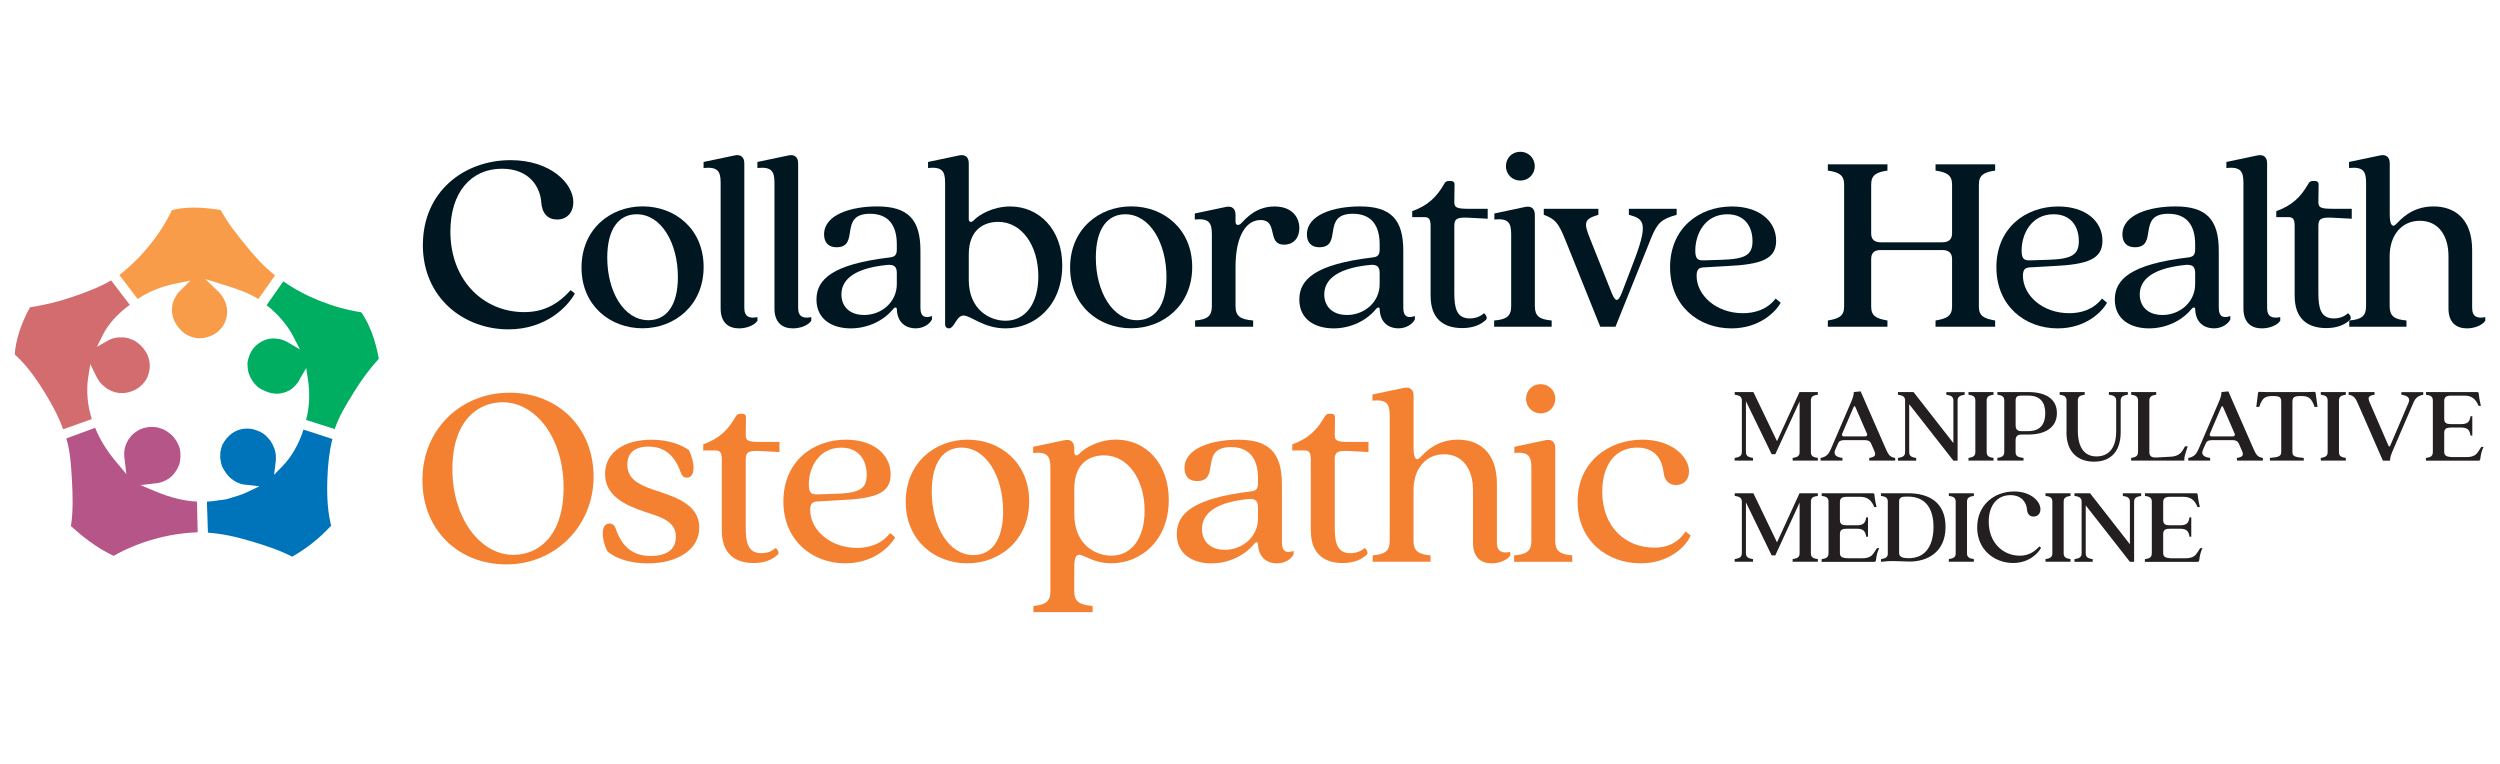 <?xml version="1.0" encoding="UTF-8"?>
<svg id="Layer_1" data-name="Layer 1" xmlns="http://www.w3.org/2000/svg" viewBox="0 0 510 155.84">
  <defs>
    <style>
      .cls-1 {
        fill: #f89c49;
      }

      .cls-2 {
        fill: #00ae62;
      }

      .cls-3 {
        fill: #0074bb;
      }

      .cls-4 {
        fill: #001722;
      }

      .cls-5 {
        fill: #f48132;
      }

      .cls-6 {
        fill: #b65688;
      }

      .cls-7 {
        fill: #d36c6e;
      }

      .cls-8 {
        fill: #231f20;
      }
    </style>
  </defs>
  <g>
    <path class="cls-6" d="m23.19,113.4c-3.55-1.66-6.39-3.99-8.72-6.07.47-3.1.38-6.27.21-9.23l-.02-.37c-.15-2.64-.32-5.61-1.13-8.29l5.88-2.17c.98,2.44,2.41,4.74,4.49,7.21l1.88,2.24-.44-3.66v-.72c.03-.22.06-.46.08-.7.04-.16.08-.35.13-.53l.09-.28.08-.22c.05-.08.09-.2.14-.31.06-.1.13-.23.18-.36l.16-.28c.2-.28.43-.57.71-.9.51-.47,1-.82,1.58-1.13.25-.1.51-.2.77-.3.47-.12.9-.19,1.34-.25.43,0,.88.03,1.39.08.39.09.82.23,1.35.43.62.31,1.22.73,1.92,1.38.23.27.45.58.69.91l.05.09c.22.4.41.77.54,1.13.04.18.1.38.17.59.18,1.05.14,1.99-.11,3-.39,1.02-.9,1.81-1.65,2.54-.15.11-.31.24-.47.37l-.63.38-.27.11c-.22.09-.43.18-.65.27l-.31.09-.24.06-3.73.45,3.06,1.28c3.11,1.29,5.81,1.96,8.47,2.08l.15,6.27c-5.88.18-12.11,1.93-17.16,4.81Z"/>
    <path class="cls-7" d="m12.88,87.57c-1.1-3.05-2.7-5.81-3.99-7.87-2.02-3.25-3.89-5.61-5.89-7.39.19-2.91,1.36-6.5,3.13-9.63,2.85-.42,5.75-1.12,8.61-2.1,2.76-.95,5.45-1.93,7.93-3.38l3.81,4.99c-2.46,1.79-4.39,3.92-5.44,6.02l-1.28,2.55,2.48-1.41.24-.11.48-.18.65-.16.7-.08,1.03.02s.09.02.15.03l.25.03.56.13c.32.12.68.26,1.09.44,1.18.72,1.99,1.57,2.66,2.83.18.44.31.91.41,1.31.03.19.1.85.1.85.02.88-.18,1.74-.6,2.73-.97,1.7-2.52,2.71-4.61,3-.37,0-.76-.02-1.15-.03-.22-.03-.46-.09-.72-.15l-.13-.03c-.18-.07-.39-.14-.6-.21-.34-.17-.66-.33-.93-.48-.58-.43-1.07-.88-1.5-1.39l-.16-.25c-.21-.33-.39-.61-.53-.9l-1.21-2.48-.43,2.72c-.42,2.69-.15,5.77.74,8.5l-5.87,2.09Z"/>
    <path class="cls-2" d="m62.44,85.68c.68-2.58.82-5.47.4-8.16l-.38-2.44-1.31,2.27-.1.23c-.06.1-.13.22-.22.34l-.11.17c-.72.92-1.41,1.49-2.1,1.74l-.21.1-.33.12c-.31.08-.58.15-.87.21-.23.03-.44.05-.66.06h-.18c-1.44-.08-2.49-.56-3.63-1.25-.93-.78-1.6-1.76-2.04-3-.15-.66-.23-1.29-.23-1.96.32-2.36,1.57-3.99,3.72-4.81.24-.07.47-.13.68-.18l.58-.07h.27l.19-.02,1.15.14c.16.05.35.1.54.15l.43.17c.21.09.41.18.58.28l2.58,1.51-1.37-2.66c-1.17-2.27-3.1-4.53-5.43-6.37l3.4-4.85c4.56,3.18,10.33,5.46,15.9,6.3,2.43,3.45,3.34,8.02,3.58,9.49-1.85,2.03-3.55,4.32-5.21,7.02l-.23.38c-1.28,2.09-2.74,4.46-3.54,6.94l-5.88-1.87Z"/>
    <path class="cls-3" d="m59.62,113.57c-2.85-1.48-6.04-2.44-8.61-3.22-3.1-.94-5.92-1.49-8.59-1.69l-.21-6.32c.86-.04,1.69-.17,2.49-.28.44-.07.88-.13,1.31-.18l.15-.03c.4-.13.78-.24,1.17-.35.93-.27,1.89-.55,2.84-.99l2.77-1.31-3.3-.37c-.16-.04-.34-.08-.53-.13-.21-.08-.45-.18-.69-.27l-.1-.04c-.15-.08-.32-.18-.49-.27-.27-.18-.54-.38-.81-.58-.72-.68-1.18-1.39-1.67-2.28-.2-.52-.34-1.13-.43-1.88,0-.39.02-.77.03-1.11.1-.58.24-1.09.43-1.58,1.08-1.96,2.6-3.05,4.51-3.24h.09c.17,0,.33,0,.5-.02l.52.03c.18.03.38.07.59.09.48.12.96.32,1.47.53.21.13.4.24.59.33.58.39,1.07.96,1.53,1.5.37.59.64,1.16.86,1.76.05.23.11.48.17.73.02.18.04.38.07.58v.89l-.37,3,1.8-1.86c1.79-1.84,3.31-4.52,4.2-7.38l5.9,1.92c-.61,2.42-.94,5.12-1.04,8.49-.11,3.65.13,6.57.78,9.19-2.3,2.51-4.81,4.52-7.9,6.31Z"/>
    <path class="cls-1" d="m40.62,69.04c-.53-.07-.98-.14-1.39-.25-.36-.13-.7-.28-1.02-.43-.15-.1-.33-.21-.52-.31-1.2-.94-2.66-2.58-2.62-4.95l.06-.71.18-.77c.28-.72.61-1.32,1.08-1.94l2.45-2.44-2.83.57c-3.05.61-5.77,1.71-7.92,3.19l-3.74-4.91c4.55-3.54,8.35-8.23,10.72-13.22,1.28-.34,2.77-.52,4.43-.52s3.4.16,5.54.5c1.37,2.59,3.23,4.88,5.02,7.11l.13.15c1.5,1.86,3.53,4.22,5.92,6.07l-3.4,4.82c-2.34-1.42-4.63-2.14-7.28-2.96l-3.55-1.11,2.64,2.54c.13.13.25.26.38.39.09.13.19.26.3.38.29.43.53.88.73,1.3.03.07.06.15.09.23l.09.29c.08.32.17.7.21,1.08l.02.33c.05,2.9-2.06,5.18-5.15,5.53h-.58v.03Z"/>
  </g>
  <g>
    <path class="cls-4" d="m86.27,49.96c0-10.94,8.46-17.29,17.89-17.29,8.09,0,12.8,4.7,12.8,8.59,0,1.97-1.18,3.52-3.32,3.52-1.88,0-3.05-1.23-3.22-3.47-.21-3.15-2.41-6.89-8.04-6.89-6.32,0-10.5,4.85-10.5,12.81,0,10.08,6.85,16.44,15.05,16.44,3.75,0,6.7-1.39,9.48-4.48l.86.69c-1.39,2.56-5.79,7.31-13.55,7.31-9.05,0-17.46-6.36-17.46-17.24Z"/>
    <path class="cls-4" d="m118.63,54.59c0-7.85,5.89-12.49,12.48-12.49s12.43,4.59,12.43,12.38-5.89,12.49-12.48,12.49c-6.54,0-12.43-4.59-12.43-12.38Zm13.66,10.73c3.48,0,6-2.77,6-8.8,0-6.93-3.37-12.81-8.41-12.81-3.54,0-6,2.83-6,8.86,0,6.89,3.37,12.75,8.41,12.75Z"/>
    <path class="cls-4" d="m147.01,62.92v-25.66c0-2.4-.65-3.26-3.48-2.99v-1.23l6.32-1.33c1.23-.27,1.99.32,1.99,1.6v29.51c0,1.87,1.12,2.19,2.68,1.87v.75c-.65.96-2.25,1.55-3.75,1.55-2.15,0-3.76-1.18-3.76-4.06Z"/>
    <path class="cls-4" d="m157.99,62.92v-25.66c0-2.4-.65-3.26-3.48-2.99v-1.23l6.32-1.33c1.23-.27,1.99.32,1.99,1.6v29.51c0,1.87,1.12,2.19,2.68,1.87v.75c-.65.96-2.25,1.55-3.75,1.55-2.15,0-3.76-1.18-3.76-4.06Z"/>
    <path class="cls-4" d="m166.56,61.11c0-4.16,3.32-7.21,14.94-8.59.97-.11,1.45-.43,1.45-1.6v-1.07c0-3.84-1.66-6.24-5.47-6.24-6.53,0-1.93,6.83-6.85,6.83-1.71,0-2.52-1.07-2.52-2.62,0-4.06,5.57-5.71,10.82-5.71,6.32,0,8.84,2.67,8.84,9.02v11.69c0,1.87,1.02,2.13,2.36,1.65v.69c-.54,1.07-1.88,1.82-3.32,1.82-2.2,0-3.75-1.33-3.85-3.84,0-.54-.43-.54-.8-.05-1.88,2.3-5.09,3.9-8.62,3.9-3.6,0-6.98-1.71-6.98-5.87Zm9.69,3.15c3.64,0,6.7-2.67,6.7-6.3v-2.19c0-1.23-.37-1.92-2.14-1.71-7.5.8-9.16,3.58-9.16,6.03,0,2.19,1.44,4.16,4.6,4.16Z"/>
    <path class="cls-4" d="m192.8,66.18v-28.92c0-2.4-.65-3.26-3.48-2.99v-1.23l6.32-1.33c1.23-.27,1.99.32,1.99,1.6v11.37c0,.58.43.86,1.02.27,1.02-1.12,3.91-2.83,7.44-2.83,5.84,0,10.61,4.64,10.61,12.01,0,8.32-5.68,12.86-11.57,12.86-4.5,0-7.07-2.62-8.57-2.62s-1.82,2.62-3,2.62c-.44,0-.76-.32-.76-.8Zm12.32-.75c4.18,0,6.7-3.63,6.7-9.07,0-6.19-3.32-11.1-8.19-11.1-2.62,0-6,1.33-6,6.67v5.17c0,6.03,4.23,8.33,7.49,8.33Z"/>
    <path class="cls-4" d="m218.3,54.59c0-7.85,5.89-12.49,12.48-12.49s12.43,4.59,12.43,12.38-5.89,12.49-12.48,12.49c-6.53,0-12.43-4.59-12.43-12.38Zm13.66,10.73c3.48,0,6-2.77,6-8.8,0-6.93-3.37-12.81-8.41-12.81-3.54,0-6,2.83-6,8.86,0,6.89,3.38,12.75,8.41,12.75Z"/>
    <path class="cls-4" d="m247.22,62.44v-14.67c0-2.4-.65-3.26-3.48-2.99v-1.23l6.32-1.33c1.23-.27,1.99.32,1.99,1.6v1.44c0,.64.54.9,1.18.27.86-.9,3-3.41,6.75-3.41s5.09,2.35,5.09,4.43c0,1.97-1.18,3.36-3.11,3.36-3.64,0-1.07-5.02-4.82-5.02-2.79,0-5.09,2.99-5.09,9.55v8c0,2.03.91,2.72,3.59,2.94v1.28h-11.84v-1.28c2.52-.2,3.42-.89,3.42-2.92Z"/>
    <path class="cls-4" d="m265.06,61.11c0-4.16,3.32-7.21,14.94-8.59.97-.11,1.45-.43,1.45-1.6v-1.07c0-3.84-1.66-6.24-5.47-6.24-6.53,0-1.93,6.83-6.85,6.83-1.71,0-2.52-1.07-2.52-2.62,0-4.06,5.57-5.71,10.82-5.71,6.32,0,8.84,2.67,8.84,9.02v11.69c0,1.87,1.02,2.13,2.36,1.65v.69c-.54,1.07-1.88,1.82-3.32,1.82-2.2,0-3.75-1.33-3.85-3.84,0-.54-.43-.54-.8-.05-1.88,2.3-5.09,3.9-8.62,3.9-3.6,0-6.98-1.71-6.98-5.87Zm9.69,3.15c3.64,0,6.7-2.67,6.7-6.3v-2.19c0-1.23-.37-1.92-2.14-1.71-7.5.8-9.16,3.58-9.16,6.03,0,2.19,1.44,4.16,4.6,4.16Z"/>
    <path class="cls-4" d="m291.84,60.41v-14.35c0-1.44-.43-1.76-1.23-1.76h-2.52v-1.23c3.16-1.12,4.98-2.83,6.59-5.66.21-.37.48-.48.86-.48h.54c.37,0,.65.27.65.64l-.05,3.63c0,1.07.37,1.39,2.79,1.39h4.02v2.03l-4.02-.21c-2.41-.11-2.79.32-2.79,1.76v13.66c0,3.15.54,5.13,3.16,5.13,1.23,0,2.2-.43,2.89-1.07.69.58.65,1.18.37,1.39-1.02.96-2.57,1.65-4.82,1.65-3.86,0-6.43-1.97-6.43-6.51Z"/>
    <path class="cls-4" d="m308.28,62.44v-14.67c0-2.4-.65-3.26-3.43-2.99v-1.23l6.27-1.33c1.23-.27,1.99.32,1.99,1.6v18.62c0,2.03.91,2.72,3.43,2.94v1.28h-11.73v-1.28c2.56-.2,3.47-.9,3.47-2.93Zm1.87-31.48c1.6,0,2.94,1.23,2.94,2.94s-1.34,2.94-2.94,2.94-2.94-1.23-2.94-2.94,1.28-2.94,2.94-2.94Z"/>
    <path class="cls-4" d="m314.93,43.82v-1.23h11.14v1.23c-2.89.86-3.05,1.55-1.71,4.85l4.45,11.15c.75,1.82,1.28,1.82,2.03-.05l2.14-5.6c3.43-8.75,2.46-9.5-.69-10.35v-1.23h9.75v1.23c-3.11.86-3.96,1.65-5.25,4.85l-7.23,17.98h-3.11l-7.23-17.98c-1.34-3.25-1.99-3.99-4.28-4.85Z"/>
    <path class="cls-4" d="m340.69,54.55c0-8,5.89-12.43,12.64-12.43,5.47,0,9,2.94,9,6.99,0,3.73-2.94,4.85-10.12,5.17l-4.71.27c-1.02.05-1.39.53-1.39,1.71,0,3.95,3.96,7.63,9.43,7.63,2.3,0,4.87-.64,6.7-2.99l1.02.86c-1.02,1.87-4.34,5.23-10.07,5.23-6.7,0-12.49-4.63-12.49-12.42Zm6.91-1.44l3.64-.11c4.87-.16,6.27-1.01,6.27-3.84s-1.5-5.45-5.14-5.45c-4.5,0-6.53,3.95-6.53,7.42,0,1.76.58,2.03,1.76,1.98Z"/>
    <path class="cls-4" d="m376.2,62.55v-24.92c0-1.97-1.12-2.51-3.32-2.83v-1.28h12.16v1.28c-2.2.32-3.32.86-3.32,2.83v9.98c0,1.28.69,1.82,1.99,1.82h12.48c1.28,0,2.03-.54,2.03-1.82v-9.98c0-1.97-1.18-2.51-3.37-2.83v-1.28h12.16v1.28c-2.2.32-3.32.86-3.32,2.83v24.92c0,1.97,1.13,2.45,3.32,2.83v1.28h-12.16v-1.28c2.2-.37,3.37-.86,3.37-2.83v-9.72c0-1.28-.75-1.82-1.99-1.82h-12.58c-1.23,0-1.93.54-1.93,1.82v9.72c0,1.97,1.12,2.45,3.32,2.83v1.28h-12.16v-1.28c2.2-.37,3.32-.86,3.32-2.83Z"/>
    <path class="cls-4" d="m407.26,54.55c0-8,5.89-12.43,12.64-12.43,5.47,0,9,2.94,9,6.99,0,3.73-2.94,4.85-10.12,5.17l-4.71.27c-1.02.05-1.39.53-1.39,1.71,0,3.95,3.96,7.63,9.43,7.63,2.3,0,4.87-.64,6.7-2.99l1.02.86c-1.02,1.87-4.34,5.23-10.07,5.23-6.7,0-12.49-4.63-12.49-12.42Zm6.91-1.44l3.64-.11c4.87-.16,6.27-1.01,6.27-3.84s-1.5-5.45-5.14-5.45c-4.5,0-6.53,3.95-6.53,7.42,0,1.76.58,2.03,1.76,1.98Z"/>
    <path class="cls-4" d="m431.42,61.11c0-4.16,3.32-7.21,14.94-8.59.97-.11,1.45-.43,1.45-1.6v-1.07c0-3.84-1.66-6.24-5.47-6.24-6.53,0-1.93,6.83-6.85,6.83-1.71,0-2.52-1.07-2.52-2.62,0-4.06,5.57-5.71,10.82-5.71,6.32,0,8.84,2.67,8.84,9.02v11.69c0,1.87,1.02,2.13,2.36,1.65v.69c-.54,1.07-1.88,1.82-3.32,1.82-2.2,0-3.75-1.33-3.85-3.84,0-.54-.43-.54-.8-.05-1.88,2.3-5.09,3.9-8.62,3.9-3.6,0-6.98-1.71-6.98-5.87Zm9.69,3.15c3.64,0,6.7-2.67,6.7-6.3v-2.19c0-1.23-.37-1.92-2.14-1.71-7.5.8-9.16,3.58-9.16,6.03,0,2.19,1.44,4.16,4.6,4.16Z"/>
    <path class="cls-4" d="m457.66,62.92v-25.66c0-2.4-.65-3.26-3.48-2.99v-1.23l6.32-1.33c1.23-.27,1.99.32,1.99,1.6v29.51c0,1.87,1.12,2.19,2.68,1.87v.75c-.65.96-2.25,1.55-3.75,1.55-2.16,0-3.76-1.18-3.76-4.06Z"/>
    <path class="cls-4" d="m468.11,60.41v-14.35c0-1.44-.43-1.76-1.23-1.76h-2.52v-1.23c3.16-1.12,4.98-2.83,6.59-5.66.21-.37.48-.48.86-.48h.54c.37,0,.65.27.65.64l-.05,3.63c0,1.07.37,1.39,2.79,1.39h4.02v2.03l-4.02-.21c-2.41-.11-2.79.32-2.79,1.76v13.66c0,3.15.54,5.13,3.16,5.13,1.23,0,2.2-.43,2.89-1.07.69.58.65,1.18.37,1.39-1.02.96-2.57,1.65-4.82,1.65-3.86,0-6.43-1.97-6.43-6.51Z"/>
    <path class="cls-4" d="m499.49,62.92v-10.67c0-4.22-2.09-7.21-5.84-7.21s-6.16,2.99-6.16,7.21v10.19c0,2.03.91,2.72,3.43,2.94v1.28h-11.67v-1.28c2.52-.21,3.43-.9,3.43-2.94v-25.18c0-2.4-.65-3.26-3.48-2.99v-1.23l6.32-1.33c1.23-.27,1.99.32,1.99,1.6v10.51c0,2.03.54,2.67,1.28,1.92.91-.9,3.16-3.63,7.66-3.63,4.07,0,7.87,2.3,7.87,8.91v11.8c0,1.87,1.12,2.19,2.68,1.87v.75c-.65.96-2.25,1.55-3.75,1.55-2.16,0-3.76-1.18-3.76-4.06Z"/>
  </g>
  <g>
    <path class="cls-5" d="m86.17,97.92c0-10.4,7.91-17.81,17.76-17.81s17.16,7.04,17.16,17.16-7.91,17.87-17.76,17.87-17.16-7.04-17.16-17.22Zm18.57,15.27c4.93,0,10.23-3.63,10.23-13.75s-5.69-17.38-12.45-17.38c-4.93,0-10.23,3.63-10.23,13.65s5.69,17.49,12.45,17.49Z"/>
    <path class="cls-5" d="m123.91,112.49c-1.25-2.54-1.41-5.69.43-5.69.6,0,1.03.32,1.3,1.14,1.35,3.79,3.57,5.47,7.15,5.47s5.09-1.62,5.09-3.9c0-3.25-3.09-4.01-6.44-5.14-4.06-1.35-8.01-3.3-8.01-7.69s3.9-6.98,9.48-6.98c3.14,0,5.9.87,7.63,2.11,1.25,2.54,1.41,5.63-.43,5.63-.6,0-.97-.33-1.25-1.08-1.3-3.74-3.57-5.25-6.55-5.25s-4.33,1.41-4.33,3.68c0,2.92,2.27,4.06,5.41,5.14,3.95,1.35,9.26,2.76,9.26,7.69,0,4.55-4.49,7.31-10.5,7.31-3.57,0-6.5-.97-8.23-2.44Z"/>
    <path class="cls-5" d="m147.25,108.26v-14.57c0-1.46-.43-1.79-1.25-1.79h-2.54v-1.25c3.19-1.14,5.04-2.87,6.66-5.74.22-.38.49-.49.87-.49h.54c.38,0,.65.27.65.65l-.05,3.68c0,1.08.38,1.41,2.82,1.41h4.06v2.06l-4.06-.22c-2.44-.11-2.82.32-2.82,1.79v13.86c0,3.19.54,5.2,3.19,5.2,1.25,0,2.22-.43,2.92-1.08.7.6.65,1.19.38,1.41-1.03.97-2.6,1.68-4.87,1.68-3.9,0-6.5-2-6.5-6.61Z"/>
    <path class="cls-5" d="m159.81,102.31c0-8.12,5.96-12.62,12.78-12.62,5.52,0,9.1,2.98,9.1,7.09,0,3.79-2.98,4.93-10.23,5.25l-4.77.27c-1.03.05-1.41.54-1.41,1.73,0,4.01,4.01,7.74,9.53,7.74,2.33,0,4.93-.65,6.77-3.03l1.03.87c-1.03,1.89-4.39,5.31-10.18,5.31-6.77,0-12.62-4.71-12.62-12.62Zm6.98-1.46l3.68-.11c4.93-.16,6.34-1.03,6.34-3.9s-1.52-5.52-5.2-5.52c-4.55,0-6.61,4.01-6.61,7.53,0,1.79.6,2.06,1.79,2Z"/>
    <path class="cls-5" d="m184.77,102.36c0-7.96,5.96-12.67,12.62-12.67s12.56,4.66,12.56,12.56-5.96,12.67-12.62,12.67-12.56-4.66-12.56-12.56Zm13.81,10.88c3.52,0,6.06-2.82,6.06-8.93,0-7.04-3.41-13-8.5-13-3.57,0-6.06,2.87-6.06,8.99,0,6.98,3.41,12.94,8.5,12.94Z"/>
    <path class="cls-5" d="m214.28,120.61v-25.18c0-2.44-.65-3.3-3.52-3.03v-1.25l6.39-1.35c1.25-.27,2,.32,2,1.73v.7c0,.65.43.97,1.03.32,1.03-1.14,3.95-2.87,7.53-2.87,5.9,0,10.72,4.71,10.72,12.29,0,8.34-5.74,12.94-11.7,12.94-3.63,0-5.58-1.73-6.55-1.73-.7,0-1.03.65-1.03,2.49v4.93c0,2.06.92,2.76,3.74,3.03v1.25h-12.07v-1.25c2.54-.27,3.47-.97,3.47-3.03Zm12.45-7.26c4.22,0,6.77-3.68,6.77-9.2,0-6.28-3.36-11.26-8.28-11.26-2.65,0-6.06,1.35-6.06,6.77v5.25c0,6.17,4.28,8.45,7.58,8.45Z"/>
    <path class="cls-5" d="m240.06,108.97c0-4.22,3.36-7.31,15.11-8.72.97-.11,1.46-.43,1.46-1.62v-1.08c0-3.9-1.68-6.34-5.52-6.34-6.61,0-1.95,6.93-6.93,6.93-1.73,0-2.54-1.08-2.54-2.65,0-4.11,5.63-5.79,10.94-5.79,6.39,0,8.93,2.71,8.93,9.15v11.86c0,1.89,1.03,2.17,2.38,1.68v.7c-.54,1.08-1.9,1.84-3.36,1.84-2.22,0-3.79-1.35-3.9-3.9,0-.54-.43-.54-.81-.05-1.9,2.33-5.14,3.95-8.72,3.95s-7.04-1.73-7.04-5.96Zm9.8,3.19c3.68,0,6.77-2.71,6.77-6.39v-2.22c0-1.25-.38-1.95-2.17-1.73-7.58.81-9.26,3.63-9.26,6.12,0,2.22,1.46,4.22,4.66,4.22Z"/>
    <path class="cls-5" d="m267.4,108.26v-14.57c0-1.46-.43-1.79-1.24-1.79h-2.54v-1.25c3.19-1.14,5.04-2.87,6.66-5.74.22-.38.49-.49.87-.49h.54c.38,0,.65.27.65.65l-.05,3.68c0,1.08.38,1.41,2.82,1.41h4.06v2.06l-4.06-.22c-2.44-.11-2.82.32-2.82,1.79v13.86c0,3.19.54,5.2,3.19,5.2,1.25,0,2.22-.43,2.92-1.08.7.6.65,1.19.38,1.41-1.03.97-2.6,1.68-4.87,1.68-3.9,0-6.5-2-6.5-6.61Z"/>
    <path class="cls-5" d="m300.49,110.81v-10.83c0-4.28-2.11-7.31-5.9-7.31s-6.23,3.03-6.23,7.31v10.34c0,2.06.92,2.76,3.47,2.98v1.3h-11.8v-1.3c2.54-.22,3.47-.92,3.47-2.98v-25.56c0-2.44-.65-3.3-3.52-3.03v-1.25l6.39-1.35c1.25-.27,2,.32,2,1.62v10.67c0,2.06.54,2.71,1.3,1.95.92-.92,3.19-3.68,7.74-3.68,4.11,0,7.96,2.33,7.96,9.04v11.97c0,1.89,1.14,2.22,2.71,1.89v.76c-.65.97-2.27,1.57-3.79,1.57-2.17,0-3.79-1.19-3.79-4.11Z"/>
    <path class="cls-5" d="m312.4,110.32v-14.89c0-2.44-.65-3.3-3.47-3.03v-1.25l6.34-1.35c1.25-.27,2,.32,2,1.62v18.9c0,2.06.92,2.76,3.47,2.98v1.3h-11.86v-1.3c2.6-.22,3.52-.92,3.52-2.98Zm1.9-31.95c1.62,0,2.98,1.25,2.98,2.98s-1.35,2.98-2.98,2.98-2.98-1.25-2.98-2.98,1.3-2.98,2.98-2.98Z"/>
    <path class="cls-5" d="m321.82,102.36c0-8.18,6.39-12.67,13.21-12.67,6.01,0,9.53,3.47,9.53,6.5,0,1.57-.97,2.76-2.65,2.76-1.46,0-2.38-.97-2.54-2.6-.27-2.27-1.46-5.04-5.36-5.04-4.44,0-7.15,3.41-7.15,9.04,0,7.15,4.76,11.37,10.61,11.37,2.27,0,4.6-.65,6.39-3.3l1.03.81c-.92,2.27-4.39,5.69-10.23,5.69-6.77,0-12.83-4.6-12.83-12.56Z"/>
  </g>
  <g>
    <path class="cls-8" d="m355.34,92.23v-10.52c0-.83-.54-1.06-1.46-1.19v-.54h3.81l4.82,10.02,4.59-10.02h3.74v.54c-.95.14-1.42.36-1.42,1.19v10.52c0,.83.47,1.04,1.42,1.19v.54h-5.14v-.54c.95-.16,1.42-.36,1.42-1.19v-10.34l-4.96,10.77h-.74l-5.25-10.81v10.38c0,.83.54,1.04,1.44,1.19v.54h-3.74v-.54c.92-.16,1.46-.36,1.46-1.19Z"/>
    <path class="cls-8" d="m373.47,91.67l4.23-9.84c.38-.88.47-1.42.47-1.85l1.4-.14,4.93,11.26c.7,1.64.97,2.14,2.12,2.32v.54h-5.29v-.54c1.37-.22,1.37-.68.97-1.58l-.56-1.28c-.27-.61-.68-.77-1.31-.77h-4.19c-.59,0-1.06.13-1.28.68l-.56,1.26c-.43,1.01.11,1.51,1.46,1.69v.54h-4.46v-.54c1.1-.22,1.58-.65,2.07-1.76Zm2.66-2.64h4.37c.27,0,.52-.23.36-.56l-2.32-5.34c-.16-.38-.27-.38-.45.02l-2.27,5.29c-.16.36.02.59.32.59Z"/>
    <path class="cls-8" d="m388.64,92.23v-10.52c0-.83-.54-1.06-1.46-1.19v-.54h3.18l8.13,10.41v-8.67c0-.83-.52-1.06-1.44-1.19v-.54h3.74v.54c-.92.14-1.44.36-1.44,1.19v12.25h-.86l-9.01-11.51v9.78c0,.83.52,1.04,1.42,1.19v.54h-3.72v-.54c.92-.16,1.46-.36,1.46-1.19Z"/>
    <path class="cls-8" d="m402.97,92.23v-10.52c0-.83-.47-1.06-1.4-1.19v-.54h5.11v.54c-.92.14-1.4.36-1.4,1.19v10.52c0,.83.47,1.04,1.4,1.19v.54h-5.11v-.54c.92-.16,1.4-.36,1.4-1.19Z"/>
    <path class="cls-8" d="m408.87,92.23v-10.52c0-.83-.47-1.06-1.4-1.19v-.54h6.26c3.78,0,5.88,1.53,5.88,4.28s-2.09,4.39-5.88,4.39h-1.31c-.92,0-1.24.38-1.24,1.26v2.32c0,.83.47,1.04,1.62,1.19v.54h-5.34v-.54c.92-.16,1.4-.36,1.4-1.19Zm3.56-4.28h1.31c2.59,0,3.49-1.55,3.49-3.65s-.9-3.6-3.49-3.6h-1.42c-.79,0-1.13.22-1.13,1.06v4.96c0,.86.32,1.24,1.24,1.24Z"/>
    <path class="cls-8" d="m421.57,88.22v-6.51c0-.83-.47-1.06-1.4-1.19v-.54h5.11v.54c-.92.14-1.4.36-1.4,1.19v6.13c0,3.6,1.46,5.27,3.81,5.27,2.09,0,4.01-1.26,4.01-5.14v-6.26c0-.83-.56-1.06-1.49-1.19v-.54h3.87v.54c-.9.14-1.46.36-1.46,1.19v6.46c0,3.85-1.96,6.01-5.43,6.01-3.22,0-5.63-1.85-5.63-5.97Z"/>
    <path class="cls-8" d="m436.16,92.23v-10.52c0-.83-.47-1.06-1.4-1.19v-.54h5.11v.54c-.92.14-1.4.36-1.4,1.19v10.52c0,.72.36,1.15,1.37,1.1l2.95-.16c1.42-.07,2.07-.63,2.55-1.42l.41-.7h.54l-.45,1.42c-.16.5-.27.9-.23,1.49h-10.86v-.54c.92-.16,1.4-.36,1.4-1.19Z"/>
    <path class="cls-8" d="m448.48,91.67l4.23-9.84c.38-.88.47-1.42.47-1.85l1.4-.14,4.93,11.26c.7,1.64.97,2.14,2.12,2.32v.54h-5.29v-.54c1.37-.22,1.37-.68.97-1.58l-.56-1.28c-.27-.61-.68-.77-1.31-.77h-4.19c-.59,0-1.06.13-1.28.68l-.56,1.26c-.43,1.01.11,1.51,1.46,1.69v.54h-4.46v-.54c1.1-.22,1.58-.65,2.07-1.76Zm2.66-2.64h4.37c.27,0,.52-.23.36-.56l-2.32-5.34c-.16-.38-.27-.38-.45.02l-2.27,5.29c-.16.36.02.59.32.59Z"/>
    <path class="cls-8" d="m465.37,92.23v-10.09c0-1.08-.16-1.35-1.78-1.35s-2.09.47-2.72,2.23h-.59l.36-2.86c.02-.16.14-.22.32-.22.32.02.88.04,1.44.04h8.24c.56,0,1.13-.02,1.46-.04.16,0,.27.07.29.22l.38,2.86h-.59c-.63-1.76-1.15-2.23-2.73-2.23s-1.8.27-1.8,1.35v10.09c0,.83.5,1.04,2.32,1.19v.54h-6.91v-.54c1.82-.16,2.3-.36,2.3-1.19Z"/>
    <path class="cls-8" d="m474.84,92.23v-10.52c0-.83-.47-1.06-1.4-1.19v-.54h5.11v.54c-.92.14-1.4.36-1.4,1.19v10.52c0,.83.47,1.04,1.4,1.19v.54h-5.11v-.54c.92-.16,1.4-.36,1.4-1.19Z"/>
    <path class="cls-8" d="m479.12,80.52v-.54h5.29v.54c-1.4.2-1.37.68-.99,1.58l3.78,8.72c.18.38.29.38.45-.02l3.67-8.58c.43-1.01-.11-1.51-1.44-1.69v-.54h4.46v.54c-1.13.23-1.6.65-2.07,1.76l-4.23,9.84c-.38.88-.47,1.42-.47,1.85h-1.46l-4.87-11.13c-.7-1.64-.97-2.14-2.12-2.32Z"/>
    <path class="cls-8" d="m496.3,92.23v-10.52c0-.83-.47-1.06-1.4-1.19v-.54h10.41c.2,0,.32.07.34.27.07.59.14,1.26.45,2.55h-.47c-.56-1.37-1.37-2.09-2.86-2.09h-2.75c-.92,0-1.4.25-1.4,1.1v3.63c0,.86.47,1.08,1.4,1.08h2.03c1.46,0,1.76-.56,1.94-1.62h.36v3.96h-.36c-.18-1.04-.47-1.64-1.94-1.64h-2.03c-.92,0-1.4.23-1.4,1.08v3.85c0,.83.45,1.1,1.98,1.1h2.54c1.62,0,2.09-.61,2.5-1.24l.54-.83h.47c-.34.65-.54,1.33-.68,2.48-.02.2-.16.32-.36.32h-10.72v-.54c.92-.16,1.4-.36,1.4-1.19Z"/>
    <path class="cls-8" d="m355.34,112.87v-10.52c0-.83-.54-1.06-1.46-1.19v-.54h3.81l4.82,10.02,4.59-10.02h3.74v.54c-.95.14-1.42.36-1.42,1.19v10.52c0,.83.47,1.04,1.42,1.19v.54h-5.14v-.54c.95-.16,1.42-.36,1.42-1.19v-10.34l-4.96,10.77h-.74l-5.25-10.81v10.38c0,.83.54,1.04,1.44,1.19v.54h-3.74v-.54c.92-.16,1.46-.36,1.46-1.19Z"/>
    <path class="cls-8" d="m373.02,112.87v-10.52c0-.83-.47-1.06-1.4-1.19v-.54h10.41c.2,0,.32.07.34.27.07.59.14,1.26.45,2.55h-.47c-.56-1.37-1.37-2.09-2.86-2.09h-2.75c-.92,0-1.4.25-1.4,1.1v3.63c0,.86.47,1.08,1.4,1.08h2.03c1.46,0,1.76-.56,1.94-1.62h.36v3.96h-.36c-.18-1.04-.47-1.64-1.94-1.64h-2.03c-.92,0-1.4.23-1.4,1.08v3.85c0,.83.45,1.1,1.98,1.1h2.54c1.62,0,2.09-.61,2.5-1.24l.54-.83h.47c-.34.65-.54,1.33-.68,2.48-.02.2-.16.32-.36.32h-10.72v-.54c.92-.16,1.4-.36,1.4-1.19Z"/>
    <path class="cls-8" d="m385.11,112.87v-10.54c0-.81-.47-1.04-1.4-1.17v-.54h5.5c4.1,0,7.68,1.69,7.68,6.87s-3.72,7.07-7.34,7.07c-.9,0-2.36-.11-3.4-.11-.72,0-1.49.04-2.43.16v-.54c.92-.16,1.4-.36,1.4-1.19Zm4.21,1.01c3.76,0,5.11-2.93,5.11-6.4s-1.42-6.17-5.18-6.17h-.43c-.92,0-1.4.2-1.4,1.01v10.54c0,.86,1.01,1.01,1.89,1.01Z"/>
    <path class="cls-8" d="m398.96,112.87v-10.52c0-.83-.47-1.06-1.4-1.19v-.54h5.11v.54c-.92.14-1.4.36-1.4,1.19v10.52c0,.83.47,1.04,1.4,1.19v.54h-5.11v-.54c.92-.16,1.4-.36,1.4-1.19Z"/>
    <path class="cls-8" d="m403.35,107.56c0-4.62,3.56-7.3,7.52-7.3,3.4,0,5.38,1.98,5.38,3.63,0,.83-.5,1.49-1.4,1.49-.79,0-1.28-.52-1.35-1.46-.09-1.33-1.01-2.91-3.38-2.91-2.66,0-4.42,2.05-4.42,5.41,0,4.26,2.88,6.94,6.33,6.94,1.58,0,2.82-.59,3.99-1.89l.36.29c-.59,1.08-2.43,3.09-5.7,3.09-3.81,0-7.34-2.68-7.34-7.28Z"/>
    <path class="cls-8" d="m418.68,112.87v-10.52c0-.83-.47-1.06-1.4-1.19v-.54h5.11v.54c-.92.14-1.4.36-1.4,1.19v10.52c0,.83.47,1.04,1.4,1.19v.54h-5.11v-.54c.92-.16,1.4-.36,1.4-1.19Z"/>
    <path class="cls-8" d="m424.65,112.87v-10.52c0-.83-.54-1.06-1.46-1.19v-.54h3.18l8.13,10.41v-8.67c0-.83-.52-1.06-1.44-1.19v-.54h3.74v.54c-.92.14-1.44.36-1.44,1.19v12.25h-.86l-9.01-11.51v9.78c0,.83.52,1.04,1.42,1.19v.54h-3.72v-.54c.92-.16,1.46-.36,1.46-1.19Z"/>
    <path class="cls-8" d="m438.97,112.87v-10.52c0-.83-.47-1.06-1.4-1.19v-.54h10.41c.2,0,.32.07.34.27.07.59.14,1.26.45,2.55h-.47c-.56-1.37-1.37-2.09-2.86-2.09h-2.75c-.92,0-1.4.25-1.4,1.1v3.63c0,.86.47,1.08,1.4,1.08h2.03c1.46,0,1.76-.56,1.94-1.62h.36v3.96h-.36c-.18-1.04-.47-1.64-1.94-1.64h-2.03c-.92,0-1.4.23-1.4,1.08v3.85c0,.83.45,1.1,1.98,1.1h2.54c1.62,0,2.09-.61,2.5-1.24l.54-.83h.47c-.34.65-.54,1.33-.68,2.48-.02.2-.16.32-.36.32h-10.72v-.54c.92-.16,1.4-.36,1.4-1.19Z"/>
  </g>
</svg>